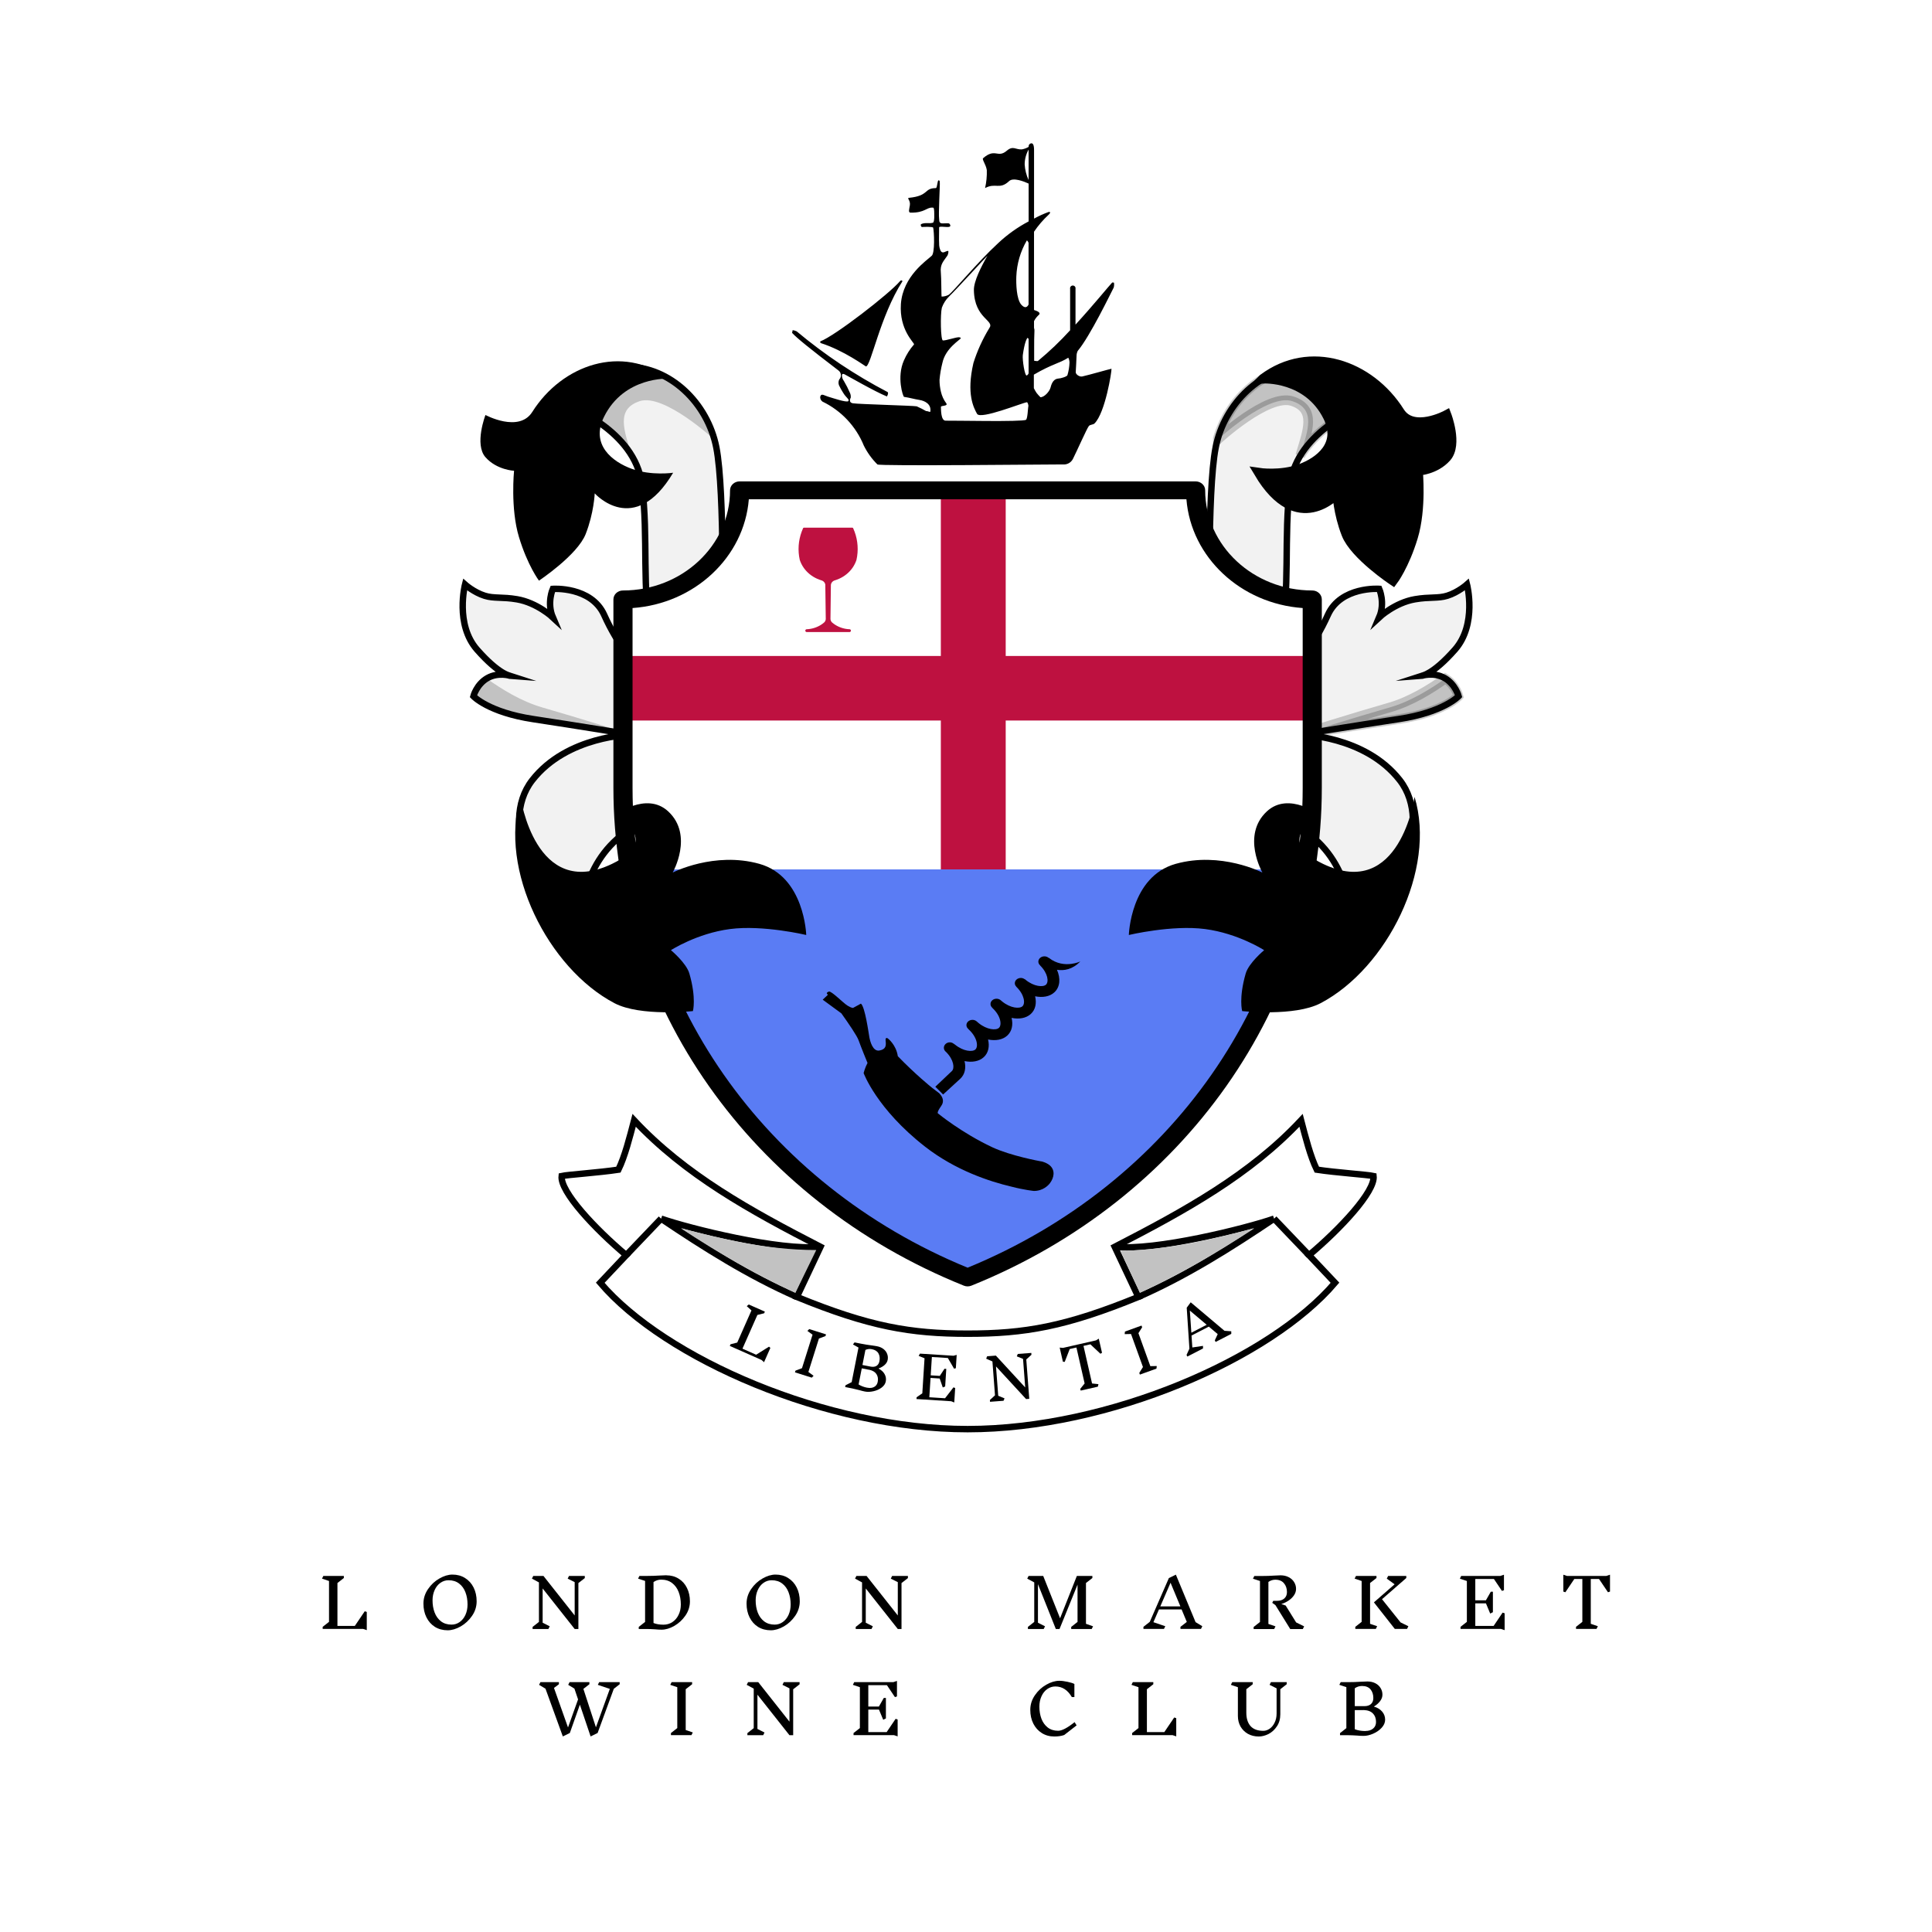 <svg width="600" height="600" viewBox="0 0 600 600" fill="none"
  xmlns="http://www.w3.org/2000/svg">
  <rect width="600" height="600" fill="white"/>
  <path d="M112.775 505.88H100.209V505.231L102.178 503.681V490.99L100 490.257L100.419 489.419H106.786V490.068L104.796 491.618V504.938H110.199L113.278 500.393L113.906 500.603V506.257L112.775 505.88Z" fill="black"/>
  <path d="M140.508 489C141.988 489 143.293 489.356 144.424 490.068C145.569 490.78 146.456 491.764 147.084 493.021C147.712 494.278 148.026 495.702 148.026 497.293C148.026 498.927 147.552 500.435 146.602 501.817C145.653 503.199 144.473 504.295 143.063 505.105C141.653 505.901 140.305 506.299 139.021 506.299C137.541 506.299 136.228 505.95 135.084 505.252C133.953 504.54 133.073 503.556 132.445 502.299C131.816 501.042 131.502 499.618 131.502 498.027C131.502 496.393 131.977 494.885 132.926 493.503C133.876 492.107 135.056 491.011 136.466 490.215C137.876 489.405 139.223 489 140.508 489ZM139.293 490.759C138.372 490.759 137.527 491.031 136.759 491.576C136.005 492.107 135.412 492.854 134.979 493.817C134.546 494.766 134.33 495.834 134.33 497.021C134.33 498.39 134.546 499.646 134.979 500.791C135.412 501.922 136.068 502.829 136.948 503.514C137.841 504.198 138.937 504.54 140.236 504.54C141.157 504.54 141.995 504.275 142.749 503.744C143.517 503.199 144.117 502.452 144.55 501.503C144.983 500.54 145.199 499.465 145.199 498.278C145.199 496.896 144.983 495.639 144.55 494.508C144.117 493.363 143.461 492.456 142.581 491.785C141.702 491.101 140.606 490.759 139.293 490.759Z" fill="black"/>
  <path d="M179.624 491.639V505.901H178.472L168.524 493.314V503.953L170.723 505.063L170.304 505.901H165.403V505.252L167.372 503.702V491.429L165.194 490.257L165.613 489.419H168.775L178.472 501.692V491.346L176.294 490.257L176.713 489.419H181.613V490.089L179.624 491.639Z" fill="black"/>
  <path d="M206.955 489.23C208.393 489.23 209.664 489.579 210.767 490.278C211.884 490.962 212.742 491.918 213.343 493.147C213.957 494.375 214.264 495.765 214.264 497.314C214.264 498.906 213.796 500.379 212.861 501.733C211.939 503.074 210.788 504.142 209.405 504.938C208.037 505.72 206.725 506.111 205.468 506.111C204.826 506.111 204.177 506.076 203.52 506.006C202.445 505.936 201.614 505.901 201.028 505.901H198.368V505.252L200.337 503.702V490.969L198.159 490.257L198.578 489.419H201.007C202.334 489.419 203.625 489.377 204.882 489.293C205.831 489.237 206.522 489.209 206.955 489.209V489.23ZM206.054 504.561C207.06 504.561 207.974 504.295 208.798 503.765C209.622 503.22 210.264 502.473 210.725 501.524C211.199 500.561 211.437 499.486 211.437 498.299C211.437 496.875 211.213 495.583 210.767 494.424C210.32 493.251 209.636 492.316 208.714 491.618C207.807 490.92 206.676 490.571 205.321 490.571C204.47 490.571 203.681 490.822 202.955 491.325V504.037C203.807 504.386 204.84 504.561 206.054 504.561Z" fill="black"/>
  <path d="M240.855 489C242.335 489 243.641 489.356 244.771 490.068C245.916 490.78 246.803 491.764 247.431 493.021C248.06 494.278 248.374 495.702 248.374 497.293C248.374 498.927 247.899 500.435 246.95 501.817C246 503.199 244.82 504.295 243.41 505.105C242 505.901 240.653 506.299 239.368 506.299C237.888 506.299 236.576 505.95 235.431 505.252C234.3 504.54 233.42 503.556 232.792 502.299C232.164 501.042 231.85 499.618 231.85 498.027C231.85 496.393 232.324 494.885 233.274 493.503C234.223 492.107 235.403 491.011 236.813 490.215C238.223 489.405 239.571 489 240.855 489ZM239.64 490.759C238.719 490.759 237.874 491.031 237.106 491.576C236.352 492.107 235.759 492.854 235.326 493.817C234.893 494.766 234.677 495.834 234.677 497.021C234.677 498.39 234.893 499.646 235.326 500.791C235.759 501.922 236.415 502.829 237.295 503.514C238.188 504.198 239.284 504.54 240.583 504.54C241.504 504.54 242.342 504.275 243.096 503.744C243.864 503.199 244.464 502.452 244.897 501.503C245.33 500.54 245.546 499.465 245.546 498.278C245.546 496.896 245.33 495.639 244.897 494.508C244.464 493.363 243.808 492.456 242.928 491.785C242.049 491.101 240.953 490.759 239.64 490.759Z" fill="black"/>
  <path d="M279.971 491.639V505.901H278.819L268.871 493.314V503.953L271.07 505.063L270.651 505.901H265.75V505.252L267.719 503.702V491.429L265.541 490.257L265.96 489.419H269.122L278.819 501.692V491.346L276.641 490.257L277.06 489.419H281.961V490.089L279.971 491.639Z" fill="black"/>
  <path d="M339.037 505.901H332.671V505.252L334.639 503.702V492.121L329.047 505.901H327.896L322.346 491.974V503.953L324.545 505.063L324.126 505.901H319.225V505.252L321.194 503.702V491.429L319.016 490.257L319.435 489.419H323.979L329.215 502.571L334.43 489.419H339.247V490.068L337.257 491.618V504.289L339.456 505.063L339.037 505.901Z" fill="black"/>
  <path d="M372.969 505.88H366.602V505.231L368.571 503.702L366.958 499.828H359.921L358.204 503.786L361.89 505.042L361.471 505.88H355.104V505.231L357.073 503.681L363 490.089L365.178 489.021L371.293 503.765L373.388 505.042L372.969 505.88ZM363.524 491.534L360.34 498.885H366.581L363.524 491.534Z" fill="black"/>
  <path d="M404.596 505.922H400.7L396.093 498.487L395.108 497.775L395.422 497.147H396.595C397.545 497.147 398.292 496.91 398.836 496.435C399.395 495.946 399.674 495.283 399.674 494.445C399.674 493.342 399.367 492.428 398.752 491.702C398.138 490.962 397.244 490.592 396.072 490.592C395.29 490.592 394.571 490.822 393.915 491.283V504.33L396.114 505.084L395.695 505.922H389.328V505.273L391.297 503.723V490.99L389.119 490.278L389.537 489.44H391.967C393.237 489.44 394.487 489.398 395.716 489.314C396.609 489.258 397.272 489.23 397.705 489.23C398.641 489.23 399.471 489.419 400.197 489.796C400.937 490.173 401.503 490.682 401.894 491.325C402.299 491.967 402.501 492.672 402.501 493.44C402.501 494.138 402.285 494.808 401.852 495.45C401.419 496.079 400.847 496.63 400.135 497.105C399.437 497.566 398.697 497.915 397.915 498.152L399.276 498.613L402.522 503.849L405.014 505.084L404.596 505.922Z" fill="black"/>
  <path d="M427.687 505.042L427.268 505.88H420.902V505.231L422.87 503.681V490.99L420.692 490.257L421.111 489.419H427.478V490.068L425.488 491.618V504.289L427.687 505.042ZM436.965 505.88H433.174L426.682 497.629L433.112 492.016L430.682 490.257L431.101 489.419H436.735V490.068L429.195 496.644L434.955 503.849L437.384 505.042L436.965 505.88Z" fill="black"/>
  <path d="M466.146 505.88H453.58V505.231L455.549 503.681V490.99L453.371 490.257L453.79 489.419H465.937L467.068 489.042V493.859L466.44 494.068L463.947 490.361H458.167V497H461.455L462.984 494.32H463.633V500.686L462.795 501.105L461.476 497.943H458.167V504.938H463.864L466.649 500.812L467.277 501.021V506.257L466.146 505.88Z" fill="black"/>
  <path d="M500 494.278L499.372 494.487L496.586 490.361H494.031V504.289L496.23 505.042L495.811 505.88H489.445V505.231L491.413 503.681V490.361H488.921L486.136 494.487L485.507 494.278V489.042L486.638 489.419H498.869L500 489.042V494.278Z" fill="black"/>
  <path d="M190.622 524.478L185.596 538.196L183.418 539.264L180.088 529.399L176.967 538.196L174.789 539.264L169.407 524.436L167.417 523.242L167.836 522.404H173.574V523.054L172.045 524.205L176.402 536.478L179.522 527.766L178.391 524.415L176.464 523.242L176.883 522.404H183.041V523.054L181.177 524.499L185.072 536.436L189.386 524.499L185.658 523.242L186.077 522.404H192.444V523.054L190.622 524.478Z" fill="black"/>
  <path d="M214.734 538.866H208.367V538.216L210.336 536.667V523.975L208.158 523.242L208.577 522.404H214.944V523.054L212.954 524.603V537.274L215.153 538.028L214.734 538.866Z" fill="black"/>
  <path d="M246.329 524.624V538.887H245.177L235.229 526.3V536.939L237.428 538.049L237.009 538.887H232.108V538.237L234.077 536.688V524.415L231.899 523.242L232.318 522.404H235.48L245.177 534.677V524.331L242.999 523.242L243.418 522.404H248.318V523.075L246.329 524.624Z" fill="black"/>
  <path d="M277.639 538.866H265.074V538.216L267.042 536.667V523.975L264.864 523.242L265.283 522.404H277.43L278.561 522.027V526.844L277.933 527.054L275.44 523.347H269.66V529.986H272.948L274.477 527.305H275.126V533.672L274.289 534.091L272.969 530.928H269.66V537.923H275.357L278.142 533.797L278.77 534.007V539.243L277.639 538.866Z" fill="black"/>
  <path d="M328.97 521.985C329.71 521.985 330.562 522.09 331.525 522.3C332.502 522.509 333.214 522.732 333.661 522.97V527.033H332.865C331.581 524.841 329.877 523.745 327.755 523.745C326.834 523.745 325.989 524.017 325.221 524.562C324.467 525.092 323.874 525.839 323.441 526.802C323.008 527.752 322.792 528.82 322.792 530.007C322.792 531.375 323.001 532.625 323.42 533.756C323.853 534.886 324.502 535.794 325.368 536.478C326.247 537.162 327.329 537.504 328.614 537.504C329.801 537.504 331.504 536.611 333.724 534.824L334.352 535.829L330.499 538.824C329.982 539.005 329.479 539.124 328.991 539.18C328.516 539.25 327.999 539.285 327.441 539.285C325.975 539.285 324.676 538.929 323.546 538.216C322.415 537.504 321.535 536.527 320.907 535.284C320.278 534.028 319.964 532.604 319.964 531.012C319.964 529.378 320.439 527.871 321.388 526.488C322.338 525.092 323.518 523.996 324.928 523.2C326.338 522.39 327.685 521.985 328.97 521.985Z" fill="black"/>
  <path d="M364.161 538.866H351.595V538.216L353.564 536.667V523.975L351.386 523.242L351.804 522.404H358.171V523.054L356.182 524.603V537.923H361.585L364.664 533.379L365.292 533.588V539.243L364.161 538.866Z" fill="black"/>
  <path d="M397.611 524.603V532.373C397.611 533.839 397.255 535.096 396.543 536.143C395.845 537.19 394.979 537.979 393.946 538.51C392.913 539.026 391.9 539.285 390.909 539.285C389.666 539.285 388.549 539.012 387.558 538.468C386.581 537.909 385.813 537.148 385.254 536.185C384.71 535.208 384.438 534.112 384.438 532.897V523.975L382.26 523.242L382.678 522.404H389.045V523.054L387.056 524.603V531.892C387.056 533.665 387.488 535.047 388.354 536.038C389.234 537.03 390.56 537.525 392.333 537.525C392.989 537.525 393.632 537.316 394.26 536.897C394.902 536.464 395.426 535.836 395.831 535.012C396.25 534.188 396.459 533.218 396.459 532.101V524.331L394.281 523.242L394.7 522.404H399.6V523.054L397.611 524.603Z" fill="black"/>
  <path d="M426.71 530.007C427.785 530.314 428.63 530.83 429.244 531.557C429.859 532.283 430.166 533.12 430.166 534.07C430.166 534.949 429.81 535.78 429.098 536.562C428.4 537.33 427.52 537.944 426.459 538.405C425.412 538.866 424.413 539.096 423.464 539.096C422.766 539.096 422.082 539.061 421.412 538.991C420.295 538.922 419.429 538.887 418.815 538.887H416.155V538.237L418.123 536.688V523.954L415.945 523.242L416.364 522.404H418.794C420.064 522.404 421.314 522.362 422.542 522.279C423.492 522.223 424.19 522.195 424.637 522.195C425.572 522.195 426.396 522.376 427.108 522.739C427.82 523.102 428.365 523.598 428.742 524.226C429.133 524.841 429.328 525.532 429.328 526.3C429.328 526.998 429.084 527.668 428.595 528.31C428.12 528.939 427.492 529.49 426.71 529.965V530.007ZM426.501 527.347C426.501 526.244 426.207 525.343 425.621 524.645C425.035 523.947 424.162 523.598 423.003 523.598C422.165 523.598 421.412 523.835 420.741 524.31V529.86H423.736C424.602 529.86 425.279 529.644 425.768 529.211C426.256 528.764 426.501 528.136 426.501 527.326V527.347ZM424.05 537.567C425.056 537.567 425.851 537.316 426.438 536.813C427.038 536.311 427.338 535.633 427.338 534.782C427.338 533.693 427.017 532.813 426.375 532.143C425.747 531.473 424.804 531.117 423.548 531.075C423.45 531.089 423.317 531.096 423.15 531.096H420.741V537.023C421.677 537.4 422.78 537.588 424.05 537.588V537.567Z" fill="black"/>
  <g clip-path="url(#clip0_23_69)">
    <path d="M352.794 199.197C340.387 190.298 331.939 205.059 331.939 205.059C331.939 205.059 326.427 198.007 328.4 187.71C330.372 177.412 340.023 171.032 350.919 175.202C350.919 175.202 350.388 173.201 350.64 169.27C350.891 165.324 352.808 162.498 352.808 162.498C352.808 162.498 362.837 165.086 367.872 174.068C372.908 183.051 375.747 195.979 375.747 195.979C375.747 195.979 374.81 152.76 377.537 138.951C380.251 125.155 391.917 113.879 405.33 113.879C418.744 113.879 423.794 125.925 423.794 125.925C423.794 125.925 402.813 133.508 400.673 150.409C398.533 167.311 400.896 182.799 397.567 198.875C395.036 211.061 391.735 215.272 391.735 215.272C391.735 215.272 404.002 209.564 412.38 190.97C416.409 182.029 428.326 182.869 428.326 182.869C428.326 182.869 430.256 187.192 428.326 191.711C428.326 191.711 433.193 187.164 439.446 186.101C444.02 185.317 446.593 185.905 449.461 185.01C452.846 183.96 455.587 181.512 455.587 181.512C455.587 181.512 458.776 193.88 451.853 201.743C444.929 209.606 441.544 209.858 441.544 209.858C441.544 209.858 445.251 208.641 448.636 210.571C452.02 212.502 452.986 216.21 452.986 216.21C452.986 216.21 448.314 221.205 434.452 223.303C420.591 225.402 403.848 228.144 403.848 228.144C403.848 228.144 423.864 228.368 434.718 242.289C445.572 256.211 432.83 281.171 419.472 288.39C419.472 288.39 420.954 271.671 408.282 260.478C395.609 249.285 372.67 255.637 372.67 255.637C372.67 255.637 376.069 258.491 377.188 261.331C377.188 261.331 372.544 265.123 364.641 264.535C364.641 264.535 374.348 266.046 379.132 272.3C379.132 272.3 362.977 276.638 358.151 270.146C358.151 270.146 359.829 274.777 359.69 278.443C359.55 282.108 357.829 284.515 357.829 284.515C357.829 284.515 344.709 278.541 337.701 259.527C337.701 259.527 338.499 269.894 334.316 276.54C334.316 276.54 347.926 281.381 352.626 289.971C352.626 289.971 352.864 291.007 344.961 291.007C344.961 291.007 351.745 296.631 352.542 303.683C353.339 310.734 350.206 319.661 350.206 319.661C350.206 319.661 320.721 310.986 312.524 285.158C304.327 259.331 308.608 224.912 308.608 224.912L327.784 245.675L359.69 239.869L365.047 217.637L360.948 205.619L352.808 199.211L352.794 199.197Z" fill="#F2F2F2" stroke="black" stroke-width="2" stroke-miterlimit="10"/>
    <path opacity="0.2" d="M417.304 129.073C412.926 131.591 407.331 135.677 403.82 141.469C406.1 133.802 408.911 127.086 401.33 124.582C393.735 122.091 378.097 136.586 378.097 136.586C378.097 136.516 378.125 136.446 378.153 136.362C381.552 124.414 391.665 114.9 403.428 113.976L415.359 119.741L417.304 129.073Z" fill="black" stroke="black" stroke-width="3"/>
    <path d="M392.322 117.586C406.771 106.799 425.416 113.221 434.704 127.94C438.844 134.488 449.237 128.877 449.237 128.877C449.237 128.877 452.748 137.999 449.237 141.987C445.726 145.974 440.355 146.198 440.355 146.198C440.355 146.198 441.53 157.895 438.83 166.793C436.131 175.677 432.62 180.323 432.62 180.323C432.62 180.323 420.689 172.404 418.115 165.856C415.541 159.308 415.304 153.222 415.304 153.222C415.304 153.222 402.981 167.059 390.951 146.814C390.951 146.814 397.637 147.821 403.736 145.624C409.834 143.428 416.702 138.097 412.408 129.437C406.156 116.803 392.308 117.6 392.308 117.6L392.322 117.586Z" fill="black" stroke="black" stroke-width="3" stroke-miterlimit="10"/>
    <path opacity="0.2" d="M452.958 216.224C452.958 216.224 448.286 221.219 434.438 223.317C421.01 225.332 404.869 227.976 403.862 228.13C404.785 227.837 419.752 223.108 431.711 219.666C437.977 217.861 444.215 214.041 448.845 210.725C452.034 212.684 452.958 216.224 452.958 216.224Z" fill="black" stroke="black" stroke-width="3"/>
    <path d="M247.206 199.197C259.613 190.298 268.061 205.059 268.061 205.059C268.061 205.059 273.573 198.007 271.6 187.71C269.628 177.412 259.977 171.032 249.081 175.202C249.081 175.202 249.612 173.201 249.36 169.27C249.109 165.338 247.192 162.498 247.192 162.498C247.192 162.498 237.163 165.086 232.128 174.069C227.092 183.051 224.253 195.979 224.253 195.979C224.253 195.979 225.19 152.76 222.462 138.951C219.735 125.141 208.097 113.893 194.683 113.893C181.27 113.893 176.22 125.939 176.22 125.939C176.22 125.939 197.201 133.522 199.341 150.423C201.481 167.325 199.117 182.813 202.447 198.889C204.978 211.075 208.279 215.286 208.279 215.286C208.279 215.286 196.012 209.578 187.634 190.984C183.605 182.043 171.688 182.883 171.688 182.883C171.688 182.883 169.758 187.206 171.688 191.725C171.688 191.725 166.821 187.178 160.568 186.115C155.994 185.331 153.421 185.919 150.553 185.024C147.168 183.974 144.427 181.526 144.427 181.526C144.427 181.526 141.238 193.894 148.161 201.757C155.085 209.62 158.47 209.872 158.47 209.872C158.47 209.872 154.763 208.655 151.378 210.585C147.994 212.516 147.028 216.224 147.028 216.224C147.028 216.224 151.7 221.219 165.562 223.317C179.423 225.416 196.166 228.158 196.166 228.158C196.166 228.158 176.15 228.382 165.296 242.303C154.442 256.225 167.184 281.185 180.542 288.404C180.542 288.404 179.06 271.685 191.732 260.492C204.405 249.299 227.344 255.651 227.344 255.651C227.344 255.651 223.945 258.505 222.826 261.345C222.826 261.345 227.47 265.137 235.373 264.549C235.373 264.549 225.666 266.06 220.882 272.314C220.882 272.314 237.037 276.652 241.863 270.16C241.863 270.16 240.185 274.791 240.324 278.457C240.464 282.122 242.185 284.529 242.185 284.529C242.185 284.529 255.305 278.554 262.313 259.541C262.313 259.541 261.515 269.908 265.698 276.554C265.698 276.554 252.088 281.395 247.388 289.985C247.388 289.985 247.15 291.021 255.053 291.021C255.053 291.021 248.269 296.645 247.472 303.697C246.675 310.748 249.808 319.675 249.808 319.675C249.808 319.675 279.293 311 287.49 285.172C295.687 259.345 291.406 224.926 291.406 224.926L272.23 245.689L240.324 239.883L234.967 217.651L239.066 205.633L247.206 199.225V199.197Z" fill="#F2F2F2" stroke="black" stroke-width="2" stroke-miterlimit="10"/>
    <path opacity="0.2" d="M182.696 129.073C187.074 131.591 192.669 135.677 196.18 141.469C193.9 133.802 191.089 127.086 198.67 124.582C206.265 122.091 221.903 136.586 221.903 136.586C221.903 136.516 221.875 136.446 221.847 136.362C218.448 124.414 208.335 114.9 196.572 113.976L184.641 119.741L182.696 129.073Z" fill="black"/>
    <path d="M207.678 117.586C193.229 106.799 174.584 113.221 165.296 127.94C161.156 134.488 150.763 128.877 150.763 128.877C150.763 128.877 147.252 137.999 150.763 141.987C154.274 145.974 159.645 146.198 159.645 146.198C159.645 146.198 158.47 157.895 161.17 166.793C163.869 175.691 167.38 180.323 167.38 180.323C167.38 180.323 179.311 172.404 181.885 165.856C184.459 159.308 184.696 153.222 184.696 153.222C184.696 153.222 197.019 167.059 209.049 146.814C209.049 146.814 202.363 147.821 196.264 145.624C190.166 143.428 183.298 138.097 187.592 129.437C193.844 116.803 207.692 117.6 207.692 117.6L207.678 117.586Z" fill="black"/>
    <path opacity="0.2" d="M147.042 216.224C147.042 216.224 151.714 221.219 165.562 223.317C178.99 225.332 195.131 227.976 196.138 228.13C195.215 227.837 180.248 223.108 168.289 219.666C162.023 217.861 155.784 214.041 151.155 210.725C147.966 212.684 147.042 216.224 147.042 216.224Z" fill="black"/>
  </g>
  <path d="M406 270.5H194V187.815L218.75 177L230.793 153H371.96L376 167.25L390.5 182.5L406 187.815V270.5Z" fill="white"/>
  <rect x="292.187" y="155" width="20.144" height="116" fill="#BE1140"/>
  <rect x="196" y="203.72" width="210" height="20.045" fill="#BE1140"/>
  <path d="M195 270H407L396.5 303.17L376.75 337.492L345 370.662L300.25 396L257 370.662L223.5 337.492L205.5 303.17L195 270Z" fill="#5A7CF4"/>
  <path d="M248.168 172.792L248.377 173.894L248.606 174.518L248.881 175.127L249.201 175.716L249.565 176.284L249.97 176.827L250.413 177.344L250.895 177.829L251.411 178.285L251.962 178.704L252.54 179.089L253.148 179.435L253.779 179.743L254.43 180.009L255.203 180.267L255.412 180.359L255.607 180.474L255.784 180.613L255.939 180.773L256.072 180.95L256.177 181.14L256.255 181.342L256.304 181.552L256.449 192.15L256.447 192.262L256.416 192.491L256.349 192.714L256.25 192.925L256.12 193.12L255.96 193.298L255.426 193.728L254.956 194.049L254.463 194.339L253.946 194.598L253.414 194.822L252.867 195.012L252.306 195.167L251.734 195.286L251.156 195.368L250.571 195.413L250.46 195.417C250.443 195.417 250.426 195.422 250.411 195.43L250.24 195.528C250.225 195.536 250.212 195.548 250.204 195.563L250.11 195.726C250.101 195.74 250.098 195.756 250.098 195.773L250.106 195.959C250.107 195.975 250.111 195.991 250.12 196.004L250.227 196.161C250.236 196.174 250.249 196.186 250.264 196.193L250.435 196.279C250.45 196.286 250.466 196.289 250.482 196.289H263.875C263.891 196.289 263.907 196.285 263.922 196.279L264.093 196.193C264.108 196.185 264.122 196.174 264.131 196.161L264.236 196.004C264.246 195.991 264.25 195.975 264.251 195.958L264.258 195.773C264.259 195.757 264.255 195.741 264.247 195.726L264.152 195.563C264.144 195.548 264.132 195.536 264.117 195.528L263.947 195.431C263.932 195.422 263.916 195.417 263.898 195.417L263.208 195.369L262.628 195.288L262.058 195.169L261.498 195.015L260.949 194.824L260.416 194.601L259.903 194.343L259.408 194.053L258.936 193.732L258.489 193.383L258.316 193.218L258.172 193.03L258.056 192.827L257.972 192.611L257.922 192.385L257.908 192.153L258.036 181.773L258.041 181.666L258.072 181.454L258.134 181.247L258.226 181.049L258.344 180.865L258.487 180.698L258.655 180.547L258.838 180.419L259.039 180.313L259.932 180.008L260.584 179.742L261.215 179.434L261.821 179.087L262.399 178.702L262.948 178.282L263.464 177.826L263.946 177.34L264.39 176.823L264.795 176.28L265.157 175.712L265.477 175.123L265.751 174.514L265.984 173.881L266.188 172.787L266.313 171.684L266.359 170.574L266.325 169.466L266.212 168.36L266.02 167.265L265.748 166.183L265.4 165.122L264.969 164.07L264.91 163.969C264.899 163.949 264.88 163.934 264.857 163.926L264.659 163.858C264.636 163.85 264.611 163.85 264.588 163.858L264.507 163.887L264.39 163.87L249.954 163.871L249.855 163.886L249.72 163.857C249.696 163.853 249.672 163.855 249.651 163.866L249.463 163.957C249.441 163.967 249.424 163.985 249.415 164.006L248.96 165.128L248.61 166.189L248.34 167.271L248.146 168.366L248.033 169.472L248 170.581L248.046 171.69L248.168 172.792Z" fill="#BE1140"/>
  <path d="M267.368 311.682C268.646 312.672 269.762 320.863 269.985 322.103C270.209 323.344 271.035 326.648 273.136 326.243C275.242 325.836 275.192 324.616 275.039 323.221C274.886 321.825 275.781 322.537 275.781 322.537C275.781 322.537 278.308 324.457 278.825 328.015C284.291 333.657 288.932 337.401 289.56 337.901L291.652 339.486C292.639 340.5 293.406 341.919 292.31 343.455C290.706 345.704 291.33 345.806 291.33 345.806C291.33 345.806 298.644 351.83 308.176 356.292C313.894 358.968 323.082 360.635 323.082 360.635C324.018 360.712 325.384 361.326 326.099 361.986C327.722 363.483 327.386 365.656 326.099 367.41C325.588 368.106 323.931 369.86 321.105 369.86C321.105 369.86 318.149 369.579 314.057 368.51C307.415 366.949 296.756 363.484 287.304 356.121C272.221 344.369 268.205 333.25 268.205 333.25C268.205 333.25 268.59 331.662 269.417 330.11C269.05 329.221 267.489 325.415 266.628 323.033C266.136 321.669 263.647 318.009 261.294 314.706L255.5 310.465L257.096 308.953C256.902 308.693 256.779 308.529 256.779 308.529C256.779 308.529 256.639 308.207 257.415 307.942C258.192 307.677 261.878 311.506 263.237 312.332C264.595 313.156 264.964 312.998 264.964 312.998L267.368 311.682Z" fill="black"/>
  <path d="M298.214 335.018L292.889 339.906L290.473 337.492L295.605 332.633C296.528 331.786 296.236 329.114 293.819 326.708C293.406 326.394 293.126 325.941 293.126 325.41C293.126 324.468 293.959 323.703 294.985 323.703C295.388 323.703 295.74 323.843 296.042 324.043C296.042 324.043 296.461 324.311 296.624 324.444C299.201 326.534 302.014 326.753 302.916 325.925C303.872 325.044 303.547 322.192 300.861 319.717C300.856 319.71 300.85 319.705 300.845 319.7C300.812 319.667 300.775 319.638 300.739 319.608L300.765 319.584C300.383 319.283 300.132 318.858 300.132 318.371C300.132 317.462 300.975 316.724 302.011 316.724C302.559 316.724 303.04 316.938 303.384 317.265L303.389 317.261C303.41 317.28 303.425 317.296 303.446 317.315C303.609 317.462 303.772 317.602 303.934 317.735C306.512 319.826 309.324 320.044 310.226 319.216C311.185 318.338 310.857 315.493 308.182 313.018L308.202 312.999C307.84 312.7 307.608 312.282 307.608 311.81C307.608 310.901 308.45 310.163 309.487 310.163C310.025 310.163 310.503 310.367 310.847 310.688C310.979 310.804 311.11 310.92 311.242 311.027C313.819 313.117 316.632 313.336 317.534 312.508C318.475 311.644 318.162 308.879 315.608 306.435L315.629 306.416C315.347 306.129 315.159 305.766 315.159 305.358C315.159 304.449 316.001 303.711 317.038 303.711C317.498 303.711 317.904 303.872 318.23 304.112L318.268 304.079C318.361 304.159 318.454 304.245 318.547 304.321C321.125 306.411 323.937 306.63 324.839 305.801C325.765 304.952 325.47 302.268 323.035 299.855L323.058 299.833C322.699 299.534 322.469 299.117 322.469 298.647C322.469 297.738 323.312 297 324.348 297C324.876 297 325.349 297.192 325.69 297.501L325.729 297.465C328.14 299.382 330.756 299.589 332.677 299.345C333.466 299.245 334.138 299.076 334.626 298.922C334.737 298.887 334.84 298.851 334.931 298.819L334.949 298.813C335.304 298.687 335.5 298.595 335.5 298.595C333.034 301.124 330.41 301.513 328.254 301.179C329.42 303.841 329.234 306.532 327.435 308.184C325.982 309.52 323.785 309.874 321.463 309.406C321.975 311.537 321.585 313.556 320.13 314.892C318.677 316.228 316.477 316.582 314.158 316.115C314.67 318.246 314.28 320.265 312.824 321.601C311.371 322.935 309.174 323.291 306.853 322.823C307.365 324.954 306.974 326.973 305.519 328.309C304.066 329.645 301.869 329.999 299.548 329.532C300.059 331.662 299.669 333.682 298.214 335.018Z" fill="black"/>
  <path d="M300.503 399.5C300.102 399.5 299.704 399.425 299.327 399.272C233.219 372.677 190.5 311.998 190.5 244.687V186.156C190.5 184.622 191.828 183.378 193.47 183.378C211.804 183.378 226.719 169.427 226.719 152.278C226.719 150.745 228.047 149.5 229.69 149.5H371.31C372.953 149.5 374.281 150.745 374.281 152.278C374.281 169.427 389.196 183.378 407.53 183.378C409.172 183.378 410.5 184.622 410.5 186.156V244.687C410.5 312.001 367.781 372.677 301.673 399.272C301.296 399.422 300.898 399.5 300.497 399.5H300.503ZM196.444 188.832V244.69C196.444 309.381 237.241 367.737 300.503 393.693C363.765 367.734 404.562 309.381 404.562 244.69V188.832C385.316 187.476 369.902 173.059 368.453 155.06H232.553C231.104 173.061 215.687 187.476 196.444 188.832Z" fill="black"/>
  <path d="M186.406 398.367L194.48 389.808C184.798 381.668 173.884 370.035 174.436 365.225C176.167 364.821 186.143 364.151 192.048 363.25C194.034 359.222 195.569 353.162 196.941 347.927C212.758 364.839 232.922 375.945 254.804 387.214L247.469 402.772C270.013 412.001 282.805 414.188 300.5 414.188C318.195 414.188 330.987 412.001 353.531 402.772L346.196 387.214C368.078 375.945 388.242 364.839 404.059 347.927C405.431 353.162 406.966 359.222 408.952 363.25C414.857 364.151 424.833 364.821 426.564 365.225C427.116 370.035 416.202 381.668 406.52 389.808L414.594 398.367C394.58 421.909 344.287 443.828 300.5 443.828C256.713 443.828 206.42 421.909 186.406 398.367Z" fill="white" stroke="black" stroke-width="2"/>
  <path d="M353.531 402.772C368.529 396.18 382.226 387.517 395.683 378.47M395.683 378.47L406.52 389.808M395.683 378.47C386.989 381.5 358.75 388.561 346.196 387.214M247.469 402.772C232.471 396.18 218.774 387.517 205.317 378.47M205.317 378.47L194.48 389.808M205.317 378.47C214.011 381.5 242.25 388.561 254.804 387.214" stroke="black" stroke-width="2"/>
  <path d="M354 401.5L348 388.5C365 388 377.5 384.5 389.5 381.5C378 389 367 395.5 354 401.5Z" fill="#C2C2C2"/>
  <path d="M247 401.5L253.5 388.207C237.5 388.207 223.5 384.5 211.5 381.5C223 389 234 395.5 247 401.5Z" fill="#C2C2C2"/>
  <path d="M236.522 422.358L226.645 417.988L226.871 417.478L228.957 416.944L233.37 406.969L231.913 405.636L232.533 405.123L237.538 407.337L237.312 407.847L235.209 408.373L230.578 418.842L234.825 420.721L238.825 418.22L239.246 418.603L237.279 423.047L236.522 422.358Z" fill="black"/>
  <path d="M252.101 427.84L246.883 426.194L247.051 425.662L249.065 424.901L252.345 414.498L250.749 413.334L251.309 412.756L256.528 414.401L256.36 414.933L254.329 415.689L251.054 426.075L252.661 427.262L252.101 427.84Z" fill="black"/>
  <path d="M272.846 425.026C273.702 425.464 274.328 426.04 274.726 426.755C275.123 427.469 275.243 428.226 275.085 429.027C274.938 429.769 274.5 430.41 273.769 430.951C273.053 431.482 272.209 431.854 271.238 432.066C270.278 432.28 269.398 432.309 268.597 432.151C268.009 432.035 267.438 431.891 266.884 431.721C265.954 431.476 265.23 431.303 264.712 431.201L262.469 430.758L262.577 430.211L264.495 429.232L266.613 418.494L264.894 417.532L265.387 416.895L267.436 417.299C268.507 417.51 269.568 417.683 270.618 417.817C271.427 417.927 272.021 418.02 272.397 418.094C273.186 418.25 273.851 418.54 274.391 418.965C274.931 419.389 275.307 419.898 275.521 420.49C275.748 421.073 275.798 421.688 275.67 422.336C275.554 422.925 275.237 423.449 274.718 423.909C274.213 424.36 273.592 424.721 272.853 424.991L272.846 425.026ZM273.112 422.749C273.296 421.819 273.198 421.01 272.82 420.324C272.442 419.638 271.764 419.199 270.787 419.006C270.08 418.867 269.405 418.941 268.761 419.23L267.838 423.91L270.363 424.408C271.093 424.552 271.7 424.482 272.184 424.198C272.671 423.903 272.981 423.414 273.116 422.731L273.112 422.749ZM269.346 430.959C270.194 431.126 270.907 431.047 271.485 430.72C272.075 430.396 272.44 429.875 272.582 429.157C272.763 428.239 272.639 427.444 272.209 426.772C271.79 426.102 271.055 425.645 270.002 425.401C269.917 425.396 269.804 425.38 269.663 425.352L267.632 424.952L266.647 429.95C267.373 430.423 268.271 430.765 269.343 430.977L269.346 430.959Z" fill="black"/>
  <path d="M295.404 435.17L284.625 434.488L284.661 433.931L286.433 432.709L287.123 421.822L285.294 421.075L285.699 420.38L296.118 421.039L297.109 420.777L296.847 424.909L296.297 425.055L294.36 421.74L289.402 421.426L289.042 427.12L291.862 427.299L293.319 425.082L293.876 425.118L293.53 430.579L292.789 430.893L291.829 428.108L288.991 427.929L288.611 433.929L293.497 434.238L296.11 430.85L296.638 431.064L296.353 435.555L295.404 435.17Z" fill="black"/>
  <path d="M318.721 422.193L319.648 434.416L318.661 434.491L309.317 424.351L310.009 433.468L311.966 434.277L311.661 435.022L307.461 435.341L307.419 434.784L309.005 433.328L308.207 422.81L306.264 421.947L306.569 421.202L309.279 420.996L318.387 430.883L317.715 422.017L315.777 421.225L316.082 420.48L320.281 420.161L320.325 420.735L318.721 422.193Z" fill="black"/>
  <path d="M342.238 420.121L341.751 420.417L338.629 417.492L336.488 417.98L339.149 429.651L341.136 429.862L340.945 430.644L335.61 431.861L335.486 431.317L336.84 429.642L334.294 418.481L332.206 418.957L330.66 422.946L330.094 422.891L329.093 418.504L330.113 418.603L340.361 416.266L341.237 415.734L342.238 420.121Z" fill="black"/>
  <path d="M359.151 425.036L354.004 426.895L353.815 426.37L354.954 424.543L351.248 414.283L349.273 414.327L349.367 413.527L354.514 411.668L354.704 412.193L353.548 414.027L357.247 424.269L359.245 424.237L359.151 425.036Z" fill="black"/>
  <path d="M382.388 414.245L377.526 416.756L377.27 416.26L378.17 414.316L375.411 411.994L370.037 414.769L370.287 418.469L373.597 417.975L373.608 418.78L368.746 421.291L368.49 420.795L369.382 418.835L368.547 406.118L369.789 404.443L380.274 413.291L382.377 413.44L382.388 414.245ZM369.517 407.015L369.985 413.884L374.751 411.423L369.517 407.015Z" fill="black"/>
  <path d="M410.144 253.264C410.144 253.264 400.269 245.625 393.415 252.005C385.456 259.42 392.044 270.977 392.044 270.977C392.044 270.977 379.162 264.345 365.118 268.277C351.075 272.208 350.571 290.369 350.571 290.369C350.571 290.369 363.957 287.179 374.238 288.522C384.519 289.865 392.59 295.084 392.59 295.084C392.59 295.084 387.82 299.043 386.869 302.317C384.645 309.999 385.764 314 385.764 314C385.764 314 402.059 315.791 410.144 311.538C430.761 300.694 446.147 270.012 439.307 247.5C439.307 247.5 434.776 279.764 410.899 268.291C394.841 260.568 410.13 253.278 410.13 253.278L410.144 253.264Z" fill="black"/>
  <path d="M190.811 253.264C190.811 253.264 200.686 245.625 207.539 252.005C215.498 259.42 208.91 270.977 208.91 270.977C208.91 270.977 221.793 264.345 235.836 268.277C249.879 272.208 250.383 290.369 250.383 290.369C250.383 290.369 236.997 287.179 226.716 288.522C216.422 289.865 208.365 295.084 208.365 295.084C208.365 295.084 213.134 299.043 214.086 302.317C216.31 309.999 215.191 314 215.191 314C215.191 314 198.895 315.791 190.811 311.538C170.193 300.694 154.807 270.012 161.647 247.5C161.647 247.5 166.179 279.764 190.055 268.291C206.113 260.568 190.825 253.278 190.825 253.278L190.811 253.264Z" fill="black"/>
  <path d="M334.693 108.982C338.524 104.434 344.935 91.088 345.871 89.309C346.007 88.815 346.036 88.299 345.956 87.793C345.956 87.793 345.471 87.635 345.356 87.793C344.503 88.656 339.661 94.645 334.009 100.814V89.688C334.033 89.564 334.029 89.437 333.998 89.315C333.967 89.193 333.91 89.079 333.83 88.982C333.75 88.885 333.649 88.807 333.536 88.753C333.422 88.7 333.298 88.672 333.172 88.672C333.046 88.672 332.922 88.7 332.808 88.753C332.694 88.807 332.594 88.885 332.514 88.982C332.434 89.079 332.376 89.193 332.345 89.315C332.314 89.437 332.311 89.564 332.335 89.688V102.571C329.255 105.96 325.938 109.126 322.409 112.045C322.146 112.276 321.588 112.045 321.167 112.045V108.95C321.167 108.603 321.167 108.266 321.167 107.897C321.167 106.224 321.167 104.55 321.251 102.877C321.292 102.521 321.249 102.16 321.125 101.824V99.719C322.02 98.014 322.883 97.793 322.851 97.393C322.851 96.835 321.683 96.435 321.272 96.34C321.22 96.34 321.167 96.277 321.125 96.172V71.962C322.423 70.04 323.939 68.275 325.641 66.699C325.883 66.489 326.619 65.71 325.641 65.836C324.09 66.407 322.584 67.093 321.135 67.888V46.605C321.135 44.932 320.757 44.5 320.293 44.5C320.051 44.522 319.827 44.637 319.67 44.822C319.512 45.007 319.434 45.247 319.451 45.489V45.616C318.801 45.998 318.088 46.261 317.346 46.395C315.441 46.532 314.62 45.132 312.683 46.795C309.81 49.258 309.083 45.837 305.315 49.131C304.894 49.5 306.189 51.068 306.462 52.816C306.525 54.694 306.344 56.572 305.926 58.405C309.22 56.647 310.42 59.036 313.399 56.236C314.673 55.036 318.02 56.352 319.451 57.015V68.762C316.002 70.575 312.815 72.849 309.978 75.52C303.452 81.53 296.063 90.561 294.642 91.54C293.963 91.907 293.204 92.103 292.431 92.109C292.326 92.109 292.358 86.14 292.189 84.646C291.884 81.993 293.126 81.046 294.221 79.383C294.431 79.067 294.705 77.909 294.421 77.92C293.652 77.92 292.8 78.972 292.137 77.92C291.79 77.183 291.624 76.375 291.652 75.562C291.579 74.373 291.652 72.804 291.652 70.646C291.652 70.078 294.231 70.741 294.926 70.394C295.41 70.152 294.926 69.467 294.747 69.404C294.294 69.225 292.642 69.51 292.179 69.299C291.568 69.004 291.737 68.404 291.652 67.92C291.421 66.541 291.926 57.394 291.874 57.057C291.789 56.521 291.989 56.11 291.526 56.005C291.063 55.9 291.116 58.415 290.631 58.415C286.853 58.436 288.621 60.805 282.305 61.436C281.527 61.52 282.8 62.184 282.569 63.731C282.4 64.899 281.969 66.015 282.769 66.036C287.221 66.131 287.737 64.352 289.589 64.478C289.789 64.478 290.063 64.341 290.116 65.531C290.116 66.225 290.316 69.004 289.705 69.173C288.463 69.52 287.284 69.025 286.095 69.594C285.769 69.741 286.042 70.531 286.368 70.499C286.937 70.446 289.705 70.362 289.8 70.699C290.084 71.636 290.442 78.867 289.253 79.52C287.916 80.814 280.39 85.73 279.779 94.424C279.253 102.477 283.905 106.361 283.874 106.95C282.565 108.436 281.499 110.12 280.716 111.939C278.411 117.118 280.432 123.213 280.769 123.255C282.348 123.476 283.926 123.949 285.526 124.202C287.263 124.476 289.284 125.528 288.916 127.844C288.916 128.107 287.863 127.539 287.653 127.686C286.694 127.136 285.706 126.638 284.695 126.191C283.642 125.97 266.643 125.528 264.864 125.244C263.948 125.097 263.706 124.402 264.201 123.507C264.252 123.031 264.184 122.55 264.001 122.107C263.445 120.808 262.805 119.545 262.085 118.329C261.711 117.844 261.494 117.256 261.464 116.644C261.464 115.729 262.338 116.276 262.401 116.308C263.212 116.708 271.622 121.571 275.39 123.107C275.527 123.16 276.043 121.96 275.643 121.75C265.588 116.498 256.127 110.182 247.423 102.908C247.026 102.711 246.599 102.583 246.16 102.529C246.16 102.834 245.928 103.308 246.023 103.413C247.507 105.013 251.444 108.224 260.317 114.992C260.545 115.145 260.736 115.345 260.879 115.58C261.021 115.815 261.11 116.077 261.14 116.35C261.17 116.623 261.14 116.899 261.053 117.159C260.965 117.418 260.822 117.656 260.633 117.855C260.499 118.128 260.422 118.426 260.408 118.73C260.393 119.035 260.441 119.338 260.548 119.623C260.913 120.418 261.335 121.185 261.812 121.918C262.748 123.539 263.917 124.023 263.443 124.57C262.969 125.118 258.338 123.518 257.128 123.17C255.917 122.823 255.022 121.992 254.717 123.255C254.703 123.538 254.76 123.821 254.883 124.076C255.006 124.332 255.192 124.552 255.422 124.718C261.256 127.526 265.837 132.403 268.274 138.401C269.349 140.563 270.771 142.533 272.485 144.233C273.011 144.791 324.725 144.233 330.061 144.233C330.702 144.3 331.348 144.17 331.912 143.859C332.477 143.549 332.933 143.073 333.219 142.496C334.44 140.075 337.524 133.096 338.145 132.317C338.535 131.823 339.451 131.949 339.924 131.496C343.25 128.17 345.271 115.36 345.187 114.518C344.661 114.592 337.998 116.508 336.082 116.918C335.209 117.097 333.977 116.213 334.082 115.508C334.219 113.834 334.23 112.16 334.335 110.487C334.34 109.965 334.463 109.45 334.693 108.982ZM318.22 51.089C318.222 49.463 318.642 47.864 319.441 46.447V55.921C318.735 54.382 318.321 52.726 318.22 51.037V51.089ZM315.63 85.825C315.788 81.91 316.901 78.094 318.872 74.709C318.946 74.573 319.241 74.962 319.43 75.404V94.572C319.093 95.287 318.378 96.003 317.125 94.572C315.662 92.772 315.536 88.172 315.63 85.751V85.825ZM319.346 126.223C319.22 126.939 319.125 130.054 318.63 130.37C317.578 131.065 295.947 130.581 293.747 130.644C292.137 130.749 292.252 127.065 292.21 126.349C292.21 125.907 294.431 126.181 293.905 125.297C293.084 124.212 292.506 122.962 292.21 121.634C291.92 120.431 291.775 119.198 291.779 117.96C291.932 116.184 292.232 114.424 292.673 112.697C293.652 108.055 298.263 105.519 298.379 105.024C298.379 104.803 297.947 104.729 297.715 104.74C296.779 104.74 293.768 105.792 292.842 105.729C292.105 105.729 292 97.54 292.505 95.551C292.977 94.233 293.744 93.042 294.747 92.067C296.958 89.961 305.936 80.067 306.662 79.435C304.747 82.719 302.368 87.393 302.452 90.161C302.631 99.077 309.073 99.456 307.21 101.94C305.146 105.326 303.5 108.948 302.305 112.729C300.063 122.381 302.399 126.634 303.431 128.518C304.462 130.402 317.504 125.086 318.904 124.918C319.146 124.886 319.441 125.834 319.378 126.223H319.346ZM318.904 116.592C318.262 117.044 317.462 111.666 317.641 110.276C318.167 106.455 318.82 105.255 319.072 104.919C319.199 105.013 319.325 105.098 319.441 105.203V115.539C319.441 115.739 319.441 115.876 319.441 115.929C319.347 116.207 319.157 116.443 318.904 116.592ZM332.146 112.592C332.097 113.919 331.881 115.235 331.503 116.508C331.335 116.992 329.304 117.56 328.672 117.56C327.335 117.665 326.641 118.792 326.272 120.307C325.967 121.581 324.293 123.402 323.114 123.36C322.687 122.94 322.286 122.493 321.914 122.023C321.603 121.554 321.322 121.065 321.072 120.56V116.35C326.904 112.95 328.946 112.897 331.767 111.087C332.008 111.552 332.137 112.068 332.146 112.592ZM254.759 106.013C259.254 104.34 276.148 91.277 279.495 87.33C279.979 86.761 280.295 87.33 280.274 87.33C273.253 98.277 270.464 113.802 268.917 113.802C268.79 113.802 262.085 108.824 254.843 106.529C254.759 106.487 254.675 106.066 254.759 106.013Z" fill="black"/>
  <defs>
    <clipPath id="clip0_23_69">
      <rect width="316" height="211" fill="white" transform="translate(142 110)"/>
    </clipPath>
  </defs>
</svg>
